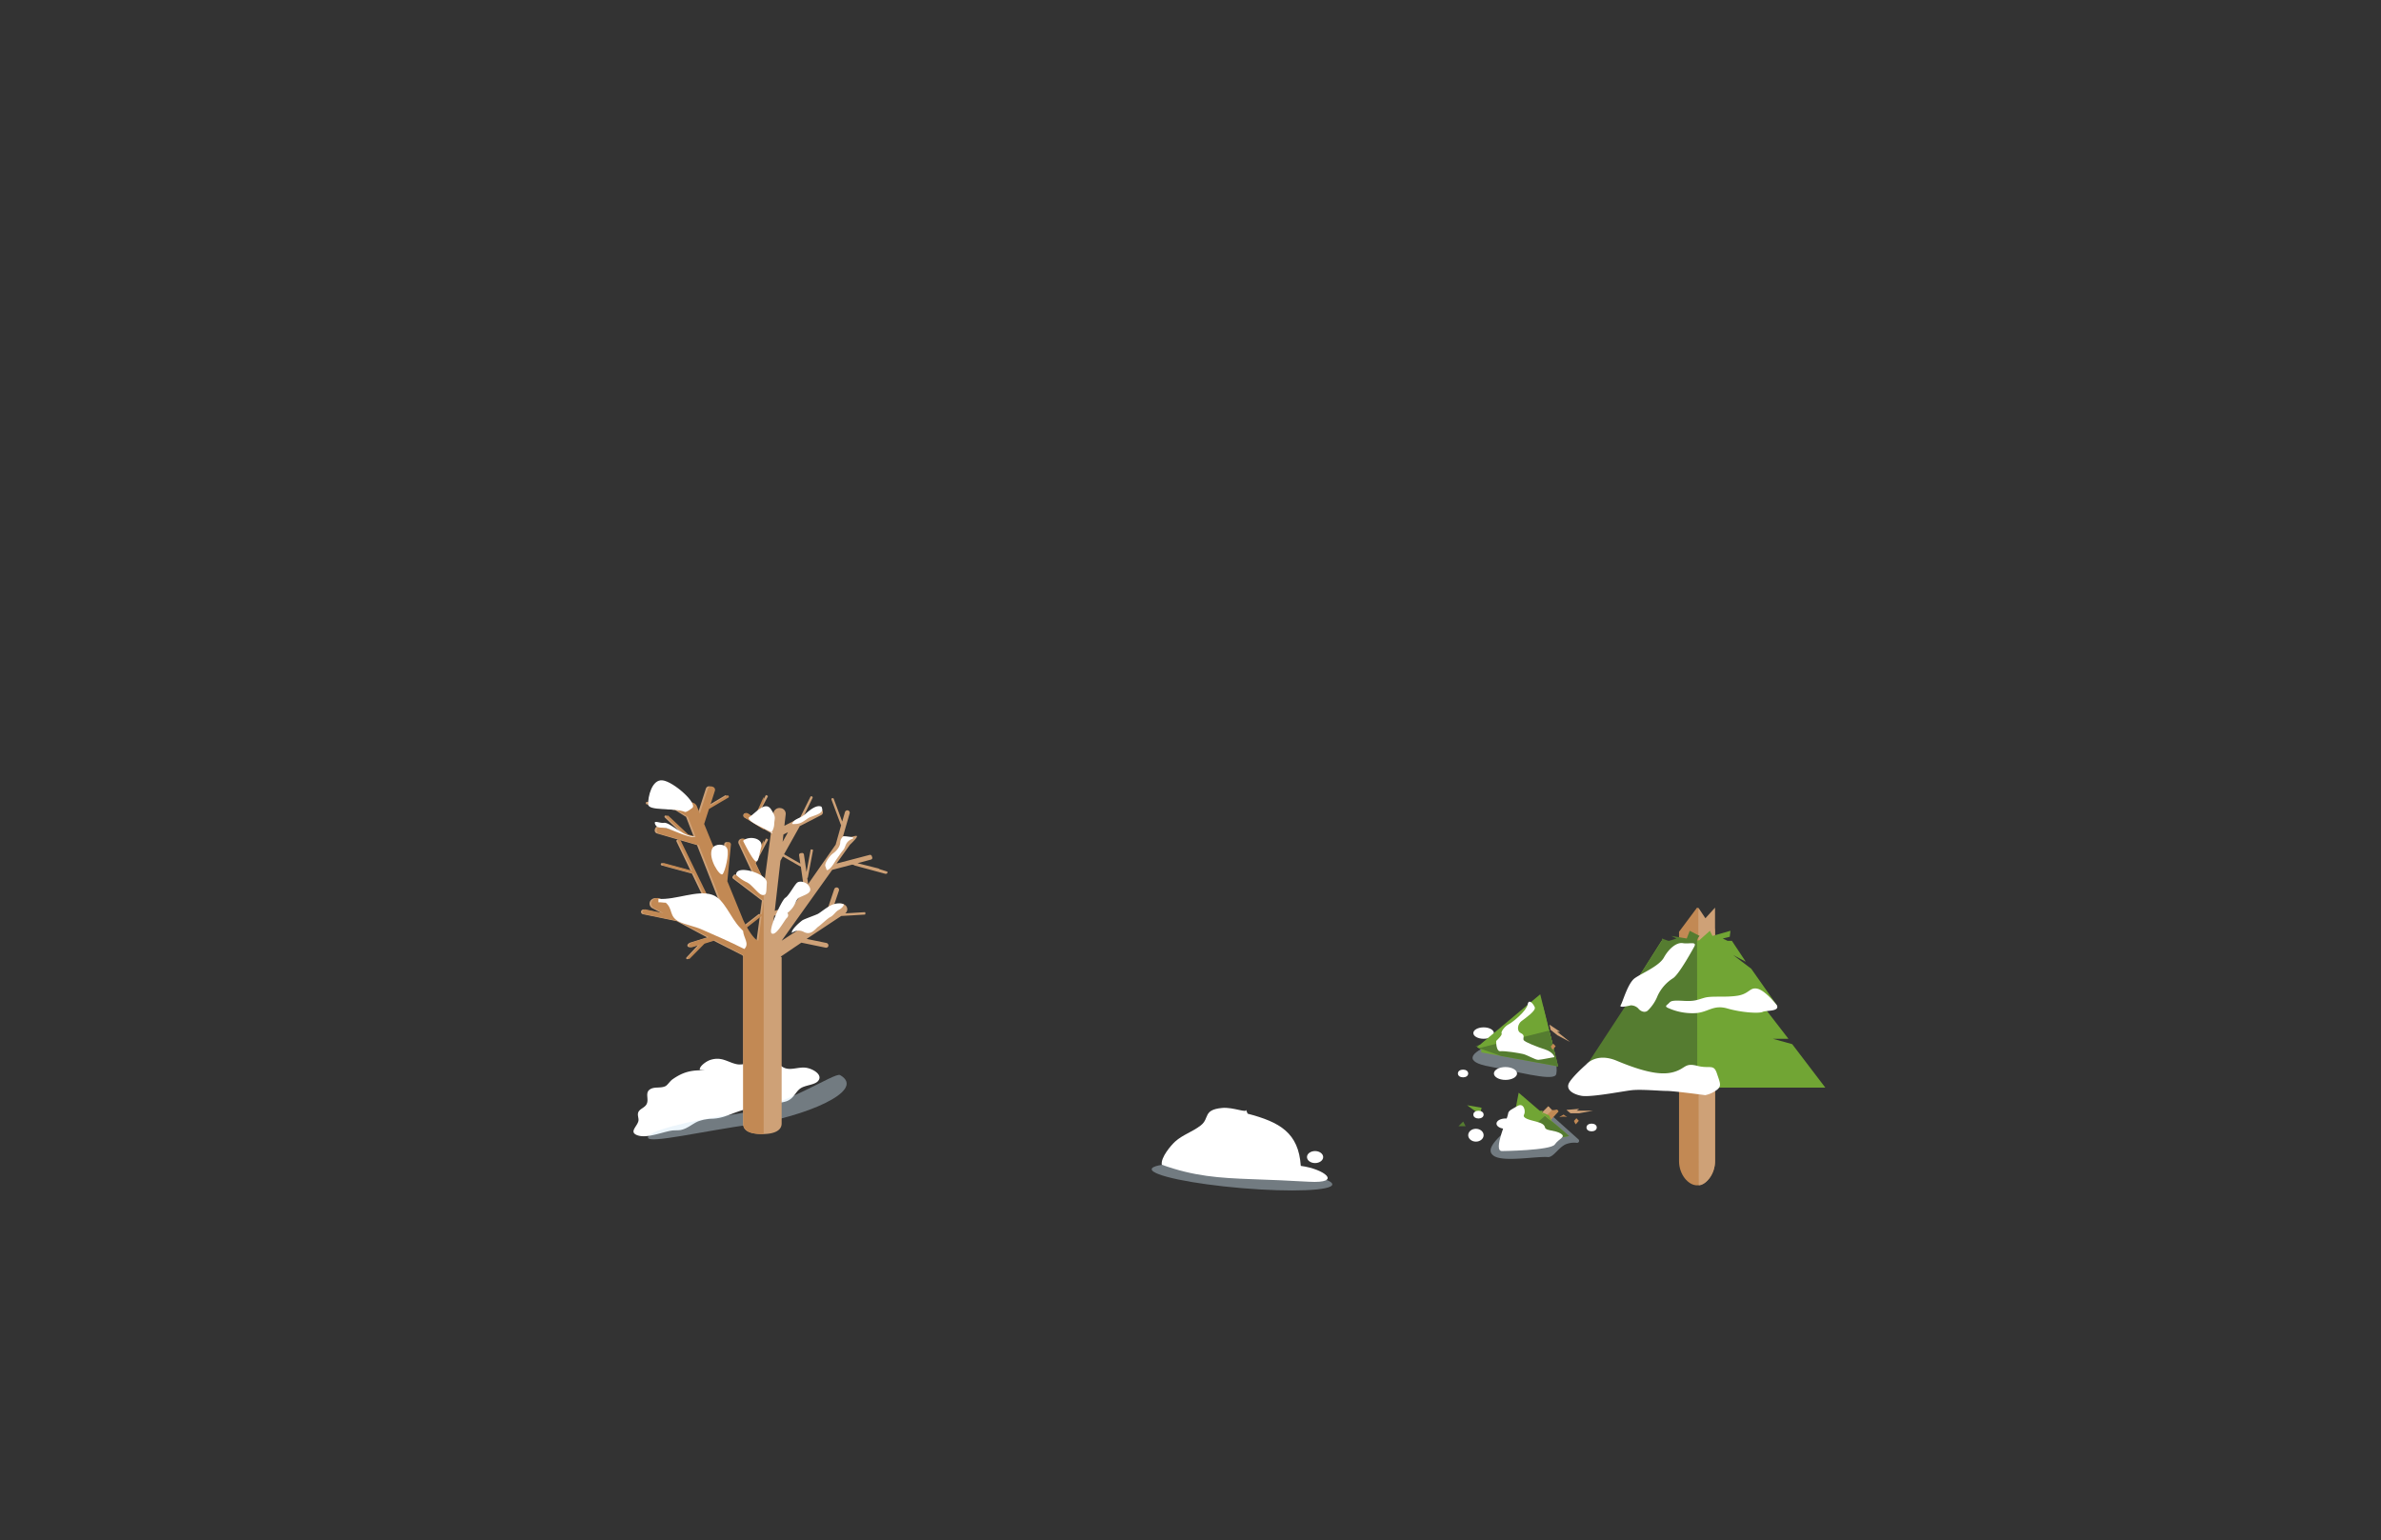 <svg xmlns="http://www.w3.org/2000/svg" viewBox="0 0 926 599"><rect x="0" y="0" width="926" height="599" fill="#333333" stroke="none"/><defs><style>.cls-1{isolation:isolate;}.cls-2{fill:#d0e7f5;mix-blend-mode:multiply;opacity:0.4;}.cls-3{fill:#c28954;}.cls-4{fill:#fff;}.cls-5{fill:#cea177;}.cls-6{fill:#71a534;}.cls-7{fill:#557c30;}</style></defs><g class="cls-1"><g id="hiver-neige-arbres-cassés"><path class="cls-2" d="M580.47,406c-9.21,3.52-11.09,7.06-1,8.84s23.5,5.54,25.52,3.37-3.73-26.05-7.28-25.68-7.36,5.69-8.26,6.37"/><path class="cls-3" d="M660,353c1.28,0,.87,4,2,5,1.88,1.69,5,1.15,5,4.39v89.22c0,5.19-3.59,9.39-7,9.39h0c-3.41,0-7-4.2-7-9.39V362.39"/><ellipse class="cls-4" cx="577" cy="401.78" rx="4" ry="2.22"/><path class="cls-5" d="M667,362.39v89.22c0,5.19-3.68,9.39-6.34,9.39h0l-.16-102.09V353l2.75,4.13L667,353Z"/><polyline class="cls-6" points="659.97 366 653.3 395.93 661.54 392.09 661.49 365.68"/><polyline class="cls-6" points="652.06 365.94 611.43 423 709.89 423 697.01 406.09 689.47 404 695.54 404 665.93 365.68"/><polyline class="cls-6" points="646.16 365.94 630.31 391 691.08 391 681.09 376.77 674.04 371.42 678.96 374.06 673.56 365.91"/><path class="cls-7" d="M646.26,366l-16,25h2.06l-20.94,32h48.72L660,366a3.49,3.49,0,0,1,1-2l-3.85-2L656,365l-6-1,2,1-3,1-2.62-1Z"/><polygon class="cls-6" points="574.42 407.27 576.11 408.24 576.11 409.3 605.98 414.75 599.01 386.7 574.42 407.27"/><polyline class="cls-6" points="601.95 399.83 573.77 406.88 588.68 406.94 584.64 403.61 603.65 405.36 602.51 400.79"/><polyline class="cls-6" points="601.2 396.79 593.67 403.83 603.8 406.22"/><polyline class="cls-6" points="600.12 391.51 582.45 406.08 604.8 410.26"/><polyline class="cls-7" points="602.51 400.78 575.16 407.64 583.84 410.71 605.98 414.75 604.85 410.18"/><path class="cls-4" d="M581.89,404.84s-.13,4.17,1.65,4,7,.66,8.76,1.07,4.74,2.31,6,2.27,5.58-1,6.07-1-.51-2.08-3.39-3-8-2.89-8.41-3.67.74-1.86-1.07-2.7-1.26-3.6.26-4.72,5.64-4,5.14-5.32-2.37-3.55-2.77-1.1-5.75,6.87-7.32,7.65-3.2,3-2.81,3.62S581.89,404.84,581.89,404.84Z"/><path class="cls-4" d="M658.89,368.21s-5.77,10.66-8.21,12.23a16.08,16.08,0,0,0-6,6.81,16.21,16.21,0,0,1-3.84,5.77c-1.1,1-2.83.34-3.72-.84a4.09,4.09,0,0,0-2.91-1.18s-4.68,1.22-3.91,0,2.77-8.63,5.48-10.56,9.47-4.67,11.34-8.05,4.87-6,7.37-5.58S660.11,366,658.89,368.21Z"/><path class="cls-4" d="M691.08,391s-4.32-5.61-7.45-6.43-3.17,1.94-7.88,2.68-9.92,0-12.75.77-3.68,1.48-8.21,1.23-4.95.05-5.74.9-2,1.21,0,2A22.83,22.83,0,0,0,659.77,394c4.73-.45,6.67-3.34,12.08-1.77s12.22,2,13.65,1.32S692.16,393.5,691.08,391Z"/><path class="cls-4" d="M616.88,414s3.87-4.8,11.87-1.46c13,5.44,18.87,5.57,22.93,4.15s3.65-3.38,8.49-2.15,6.27-.89,7.55,2.92,2,5-.2,6.56a11.49,11.49,0,0,1-4.32,1.91s-12.19-1.64-15.07-1.65-10-.71-13.7-.26-15.82,2.82-19.38,2.16-6.44-2.61-4.62-5.38S616.88,414,616.88,414Z"/><path class="cls-2" d="M586.86,438.64c-4.86,4.36-9.59,8.63-5.73,11s16.45,0,20.87.37c2.13.16,4.12-3.76,7-5a9,9,0,0,1,4.28-.54.78.78,0,0,0,.59-1.36l-9.69-8.66"/><polygon class="cls-6" points="586.7 445.79 610.27 441.83 590.63 424.97 586.7 445.79"/><polygon class="cls-7" points="600.86 434.02 587.12 445.81 610.27 441.83 605.3 437.56 600.86 434.02"/><path class="cls-4" d="M584.15,447.67s18.92-.22,20.53-2.56,4.55-2.87,2.29-4.26-5.77-1-6.07-2.3-1.52-1.83-3.64-2.39-5.32-1.23-4.54-2.64-.16-4.78-2.5-3.4-3.63,1.75-3.73,3.19S580.39,447.77,584.15,447.67Z"/><path class="cls-3" d="M603,435.67l3.14-3.38s-.36-.9-.85-.74a5.12,5.12,0,0,1-1.15.19l-.59,0-.79-.81-.61-.68-2.61,2.59Z"/><polygon class="cls-5" points="599.58 432.87 602.19 430.28 603.59 431.77 601.18 434.03 599.58 432.87"/><polygon class="cls-6" points="603.57 436.2 602.49 433.85 599.72 432.59 600 431.95 598.65 432.07 603.57 436.2"/><ellipse class="cls-4" cx="574" cy="441.5" rx="3" ry="2.5"/><ellipse class="cls-4" cx="585.5" cy="437" rx="3.5" ry="2"/><polygon class="cls-6" points="570.55 429.84 575.61 433.49 576.21 430.82 570.55 429.84"/><ellipse class="cls-4" cx="575" cy="433.5" rx="2" ry="1.5"/><ellipse class="cls-4" cx="569" cy="417.5" rx="2" ry="1.5"/><ellipse class="cls-4" cx="585.5" cy="417.5" rx="4.5" ry="2.5"/><ellipse class="cls-4" cx="619" cy="438.5" rx="2" ry="1.5"/><polygon class="cls-7" points="569.06 436.2 570 438 567.22 438 569.06 436.2"/><polygon class="cls-5" points="609.2 431.66 614.14 431.25 613.23 431.95 619.62 431.95 614.14 432.97 610.79 432.97 609.2 431.66"/><path class="cls-3" d="M608.11,433.49s-2.48,1.38-1.29.95a4.77,4.77,0,0,1,2.72.08Z"/><path class="cls-3" d="M612.18,435.9c-.18.1.64,1.38.64,1.38l1.2-1.38-.94-1Z"/><polygon class="cls-5" points="602.62 398.51 606.73 401.27 605.59 401.25 610.58 405.24 605.66 402.62 603.05 400.53 602.62 398.51"/><path class="cls-3" d="M603.18,406.9c-.18.1.64,1.38.64,1.38l1.2-1.38-.94-1Z"/><polyline class="cls-6" points="660.87 365.68 665 362 666 364 673 362 672.72 364.33 670 365 671.84 365.91 663 368"/><g id="neige-sol"><path class="cls-4" d="M274.22,416.29c-5.33-.19-8.52.58-12.67,3.48-1,.7-1.93,2.26-2.75,2.66-1.82.89-4.11.17-5.78,1.1-2.55,1.41-.29,4.11-1.72,6.18-.81,1.16-2.44,1.58-3,2.75s.2,2.39,0,3.45c-.41,2.1-3.55,4.18-.82,5.45,3.66,1.72,10.09-1.13,13.85-1.66,1.16-.17,2.57,0,3.69-.29,2.52-.59,4.39-2.42,6.57-3.32a18.14,18.14,0,0,1,5.67-1c3.88-.25,5.75-1.38,9.43-2.65a67.29,67.29,0,0,1,11.31-2.9c2.17-.36,5.7-.52,7.73-1.19,3-1,3.47-3.52,5.5-5,1.83-1.34,5.47-1.35,6.85-2.84,2.34-2.51-2.28-5.12-5.1-5.3s-5.54,1.15-8,.08c-1.47-.64-2-1.79-3.53-2.35a15.34,15.34,0,0,0-6.71-.4c-2.48.34-5.62,1.86-8.15,1.36-3.53-.7-5.92-3.15-10.43-1.64-1.51.51-4.23,2.45-4,3.79"/><path class="cls-2" d="M326.73,418.12c10.78,6.24-14.94,16.45-34.21,19.13s-40,7.61-40.52,5.23,14.65-6.49,33.93-9.18S324.62,416.9,326.73,418.12Z"/><path class="cls-2" d="M518.15,460.62c0,2.45-15.73,3.11-35.12,1.48s-35.12-4.92-35.12-7.36,15.72-3.1,35.12-1.48S518.15,458.18,518.15,460.62Z"/><path class="cls-4" d="M484.53,431.5c.71,1.63-4.88-1-9.19-.6-7.66.71-4.78,4-8.33,6.78-3.24,2.54-7,3.59-10,6.31-1.58,1.44-5.67,6.19-5.17,9,12.53,4.52,22.36,5.15,34.86,5.61,7.62.28,14.43.53,22.3,1,13.47.76,6-5-3.11-6.16-.85-12.9-8.2-17.05-20.67-20.31"/><path class="cls-4" d="M514.6,450c0,1.29-1.41,2.34-3.15,2.34s-3.15-1.05-3.15-2.34,1.41-2.33,3.15-2.33S514.6,448.75,514.6,450Z"/></g><path class="cls-5" d="M344.94,338.94,342,338h0c0-.13-.46-.25-.58-.29l-7.93-2,5.28-1.41a.67.67,0,0,0,.45-.86l-.15-.45a.72.72,0,0,0-.88-.5l-12.86,3.37,5.21-7.31c6.14-5.9.25-2.35-.89-2.95a2.59,2.59,0,0,0-1.83-.21l2.62-9.06a.93.93,0,0,0-.65-1.16,1,1,0,0,0-1.17.65l-1.08,3.7-3.29-8.84a.4.4,0,0,0-.52-.24l-.12,0a.4.4,0,0,0-.25.52l3.64,9.78a.37.37,0,0,0,.13.17L325,328.5,314.3,343.81l-.34-2.35a.22.22,0,0,0,.23-.17l2-10.59a.23.23,0,0,0-.19-.27l-.47-.09a.23.23,0,0,0-.27.19l-1.6,8.61-1-6.8a.71.71,0,0,0-.81-.59l-.47.06a.7.7,0,0,0-.6.8l.47,3.25-6.32-3.62,6-10.71a1.17,1.17,0,0,0,.06-.2l8.37-4.31a1.23,1.23,0,0,0,.53-1.68l-.14-.28a1.29,1.29,0,0,0-1.71-.53l-5.42,2.79,3.4-7a.4.4,0,0,0-.19-.54l-.11-.05a.4.4,0,0,0-.55.19l-4,8.09-6.11,3.15.5-4.39a2.2,2.2,0,0,0-2-2.48,2.36,2.36,0,0,0-2.73,1.78l-.78,5.84-6-3.52,4.56-8.59a.24.24,0,0,0-.1-.32l-.42-.22a.24.24,0,0,0-.32.1L293.29,318l-2.79-1.64a1,1,0,0,0-1.3.32.92.92,0,0,0,.32,1.28l10.3,6.06-2.53,18.9-3.38-7.23,4.76-9a.24.24,0,0,0-.1-.32l-.42-.21a.23.23,0,0,0-.32.1l-4.42,8.32L289.87,327a1.43,1.43,0,0,0-1.89-.69,1.39,1.39,0,0,0-.7,1.86l9.32,19.92v0l-10.3-7.83a.71.71,0,0,0-1,.13l-.29.37a.68.68,0,0,0,.13,1l11.17,8.49-.72,5.35a.53.53,0,0,0-.65,0l-5.53,4.31c-.49-.92-1-1.89-1.39-2.89l-5.86-14.36c0-.05,0-.1,0-.16l1.37-14a.95.95,0,0,0-1.89-.18l-1,10.62-7.57-18.51,1.88-5.82,7.64-4.51a.23.23,0,0,0,.09-.32l-.25-.4a.23.23,0,0,0-.32-.08l-6.72,4,1.86-5.77a1.24,1.24,0,0,0-.82-1.56l-.31-.1a1.28,1.28,0,0,0-1.59.81l-3.13,9.69-1.2-2.94a2.47,2.47,0,0,0-3.08-1.25,2.1,2.1,0,0,0-1.43,2.61l-10.12-6.41a1,1,0,0,0-1.31.28.93.93,0,0,0,.29,1.29l6,3.8-9-1.91a.24.24,0,0,0-.28.18l-.1.46a.24.24,0,0,0,.18.28L262,315a.23.23,0,0,0,.26-.16l4.25,2.69a.88.88,0,0,0,.27.1l3,7.74-2.86-.83-7.69-7.25a.48.48,0,0,0-.67,0,.46.46,0,0,0,0,.66l6.36,6-8.59-2.49a1.28,1.28,0,0,0-1.58.85l-.08.3a1.23,1.23,0,0,0,.85,1.54l15.54,4.51,9.41,23.94a.7.7,0,0,0-.17-.09,1.48,1.48,0,0,0-1.48,1.06l-.81,2.17L264,326.86a.46.46,0,0,0-.6-.25.48.48,0,0,0-.35.56l5.54,11.52-11-3a.48.48,0,0,0-.59.33.46.46,0,0,0,.34.57l11.76,3.18,8.41,17.51-1,2.62-20.08-10.19a2.55,2.55,0,0,0-3.34.43,2,2,0,0,0,.48,3l3.77,2-6.91-1.41a1,1,0,0,0-1.12.72.93.93,0,0,0,.74,1.11l13,2.67h.08L275,364.57l-6.47,2c-.79.25-1.31.84-1.17,1.32s.89.67,1.68.42l2.46-.76L267,372.36a.39.39,0,0,0,0,.6.55.55,0,0,0,.69-.09l5.54-5.84,4.1-1.28,11.33,5.76.33.37v65.18c0,3.3,3.85,4,7.5,4s7.5-.87,7.5-4.17V372.26c0-.07-.51-.11-.26-.28l7.93-5.36,9.44,1.95a.91.91,0,0,0,1.08-.72,1,1,0,0,0-.76-1.11l-7.71-1.58,13.45-8.91,9.16-.55a.24.24,0,0,0,.22-.25l0-.47a.24.24,0,0,0-.25-.22l-7.57.46a2,2,0,0,0,.28-2.94,2.69,2.69,0,0,0-3.44-.45l-1.45.94,2.16-6.41a.94.94,0,0,0-.61-1.18,1,1,0,0,0-1.2.59l-2.91,8.67L304,365.86l19.66-27.55,7.8-2.05.69.18a.49.49,0,0,0,.26.18l11.9,3.22c.26.07.72-.08.79-.33S345.19,339,344.94,338.94ZM278.4,360.78l2.52-6.75a2.41,2.41,0,0,0,.07-.35l4.31,10.26Zm11.42-.08,5.69-4.43-1.28,9.53C293.28,365.83,291.48,363.64,289.82,360.7Zm14.93-36.17,1.72-.88-2.1,3.76.32-2.86Zm-4.56,38.54.87-6.89,5.74-1.79Zm7.39-10.83-6.27,2,2.22-19.49.93-1.65,7,4,1.3,9.06-4.21,6A2,2,0,0,0,307.58,352.24Z"/><path class="cls-3" d="M289.6,317.91l7.4,4.74v-2.18l-3.46-2,3.46-6.52v-2L293.36,318l-2.47-1.64a1.15,1.15,0,0,0-1.46.32A.89.89,0,0,0,289.6,317.91Z"/><path class="cls-3" d="M297,340.84l.37,2-3.71-7.23,3.34-6.88v-2l-3.52,7.83L290.26,327a1.25,1.25,0,0,0-1.73-.69,1.37,1.37,0,0,0-.62,1.86l9.36,19.92,0,0L287,340.28a.7.7,0,0,0-1,.13l-.29.37a.69.69,0,0,0,.13,1L297,350.25l-.71,5.35a.53.53,0,0,0-.65,0l-5.54,4.31c-.49-.92-1-1.89-1.38-2.89l-5.87-14.36a.43.43,0,0,0,.05-.16l1.37-14a.94.94,0,0,0-.85-1,1,1,0,0,0-1,.85l-1,10.62-7.56-18.51,1.87-5.82,7.65-4.51a.23.23,0,0,0,.08-.32l-.24-.4a.24.24,0,0,0-.33-.08l-6.72,4,1.86-5.77a1.23,1.23,0,0,0-.82-1.56l-.3-.1a1.27,1.27,0,0,0-1.59.81l-3.13,9.69-1.21-2.94a2.47,2.47,0,0,0-3.08-1.25,2.1,2.1,0,0,0-1.43,2.61L256.3,308.4a1,1,0,0,0-1.31.28.92.92,0,0,0,.28,1.29l6,3.8-9-1.91a.25.25,0,0,0-.28.18l-.1.46a.24.24,0,0,0,.18.28L262.74,315a.24.24,0,0,0,.27-.16l4.24,2.69a1,1,0,0,0,.27.1l3,7.74-2.86-.83L260,317.33a.48.48,0,0,0-.67,0,.46.46,0,0,0,0,.66l6.36,6-8.59-2.49a1.27,1.27,0,0,0-1.57.85l-.09.3a1.23,1.23,0,0,0,.86,1.54l15.53,4.51,9.41,23.94c-.06,0-.1-.08-.17-.09a1.47,1.47,0,0,0-1.47,1.06l-.81,2.17-14.1-28.93a.47.47,0,0,0-.61-.25.47.47,0,0,0-.34.56l5.53,11.52-11-3a.47.47,0,0,0-.58.33.46.46,0,0,0,.33.57l11.77,3.18,8.41,17.51-1,2.62-20.08-10.19a2.57,2.57,0,0,0-3.35.43,2,2,0,0,0,.48,3l3.77,2-6.9-1.41a.94.94,0,1,0-.39,1.83l13,2.67h.08l11.83,6.29-6.47,2c-.79.25-1.31.84-1.17,1.32s.9.67,1.69.42l2.45-.76-4.54,4.79a.39.39,0,0,0,0,.6.57.57,0,0,0,.7-.09L274,367l4.1-1.28,11,5.76,0,.37v65.18c0,3.3,3.68,4,7.33,4H297Zm-17.89,19.94,2.52-6.75a1.15,1.15,0,0,0,.07-.35L286,363.94Zm15.84,5c-1,0-2.75-2.16-4.41-5.1l5.68-4.43Z"/><path class="cls-4" d="M255,308c2.35-.12,10,1.86,7.15,5.65-2.6,3.45-8.06-2.85-8.57-4.56a7,7,0,0,1,2.92-.59"/><path class="cls-4" d="M288,361c-4-4-6.19-11.36-11-13-5.87-2-14.19,2.09-20.93,1.58,0,0,0,1.28,0,1.35.87-.09,1.95.17,2.84.15,2.86,2.36,1.24,5.34,5.08,7.32,2.26,1.17,6.21,1.89,8.72,3,6,2.59,11.14,4.87,16.78,7.69,2.07-2.1-.29-4.3-.5-7.05"/><path class="cls-4" d="M319.5,313.75c-1.87-.91-4.46,1.25-5.87,2.45a10.35,10.35,0,0,1-2.83,1.91c-1.05.52-2.26,1-2.78,2.36,3.16.14,3.88-.61,6.22-2.22,1.45-1,6.06-1.57,5.51-3.75"/><path class="cls-4" d="M270.56,325.41a10.79,10.79,0,0,1-4.84-1.41,27.23,27.23,0,0,1-2.63-1.57c-2-1.31-3.74-2.59-4.91-2.42-1.68.24-4.14-1.26-3.38.54s2.39,1.11,4.29,1.53S268.63,326.31,270.56,325.41Z"/><path class="cls-4" d="M308,362.82a4.26,4.26,0,0,1,4.73-.31c2.85,1.4,4.5-1.45,5.5-2.1s3.5-3.18,4.75-3.79,2-2.14,3.25-2.75,2.35-2.05,1.73-2.25a5.59,5.59,0,0,0-3.5,0c-2.17.49-5.3,3.27-6.39,3.82s-5.34,2-6.09,2.54S307.54,361.63,308,362.82Z"/><path class="cls-4" d="M328,325.23a3.4,3.4,0,0,0-1.23,2.43c0,1.48-1.31,3.2-2.75,4.22s-3.5,4-3,5.09.25,2,1.5,1,2-2.67,3-4.06,1.46-2.17,2.48-3.38.61-3.15,3.52-4.32C333.37,325.47,328,325.23,328,325.23Z"/><path class="cls-4" d="M286.3,340.28c-.3-4.28,12.12-.6,11.91,3.06s0,4.84-1.61,4.75-3.91-3.91-6.26-5A15.66,15.66,0,0,1,286.3,340.28Z"/><path class="cls-4" d="M289.49,326.62c2.51-1.62,7.57-.43,6.54,3s-1.06,6.53-2.55,5S289,327.09,289,327A3.7,3.7,0,0,1,289.49,326.62Z"/><path class="cls-4" d="M277,330c-1.84,3.69,3,11,4,10s2.64-7.85,1.82-9.92S278,328,277,330Z"/><path class="cls-4" d="M306.25,355.1C310,352,309,350,311,349s4.89-1.66,3.94-3.83-3.74-2.72-4.84-1.94-3.26,5.11-4.68,5.94-7,13-5.23,13.9S305,358,306,357A1.38,1.38,0,0,0,306.25,355.1Z"/><path class="cls-4" d="M266.45,315.79c-4.45-1.79-14.32-.24-14.39-3s1.39-9.81,5.66-9.29,13.73,9,11.5,10.75S266.45,315.79,266.45,315.79Z"/><path class="cls-4" d="M299.82,324c3.76.63-10.86-4.55-8.34-6.26s6.19-6.31,8.36-3,1.36,3.27,1.26,5.79A6,6,0,0,1,299.82,324Z"/></g></g></svg>